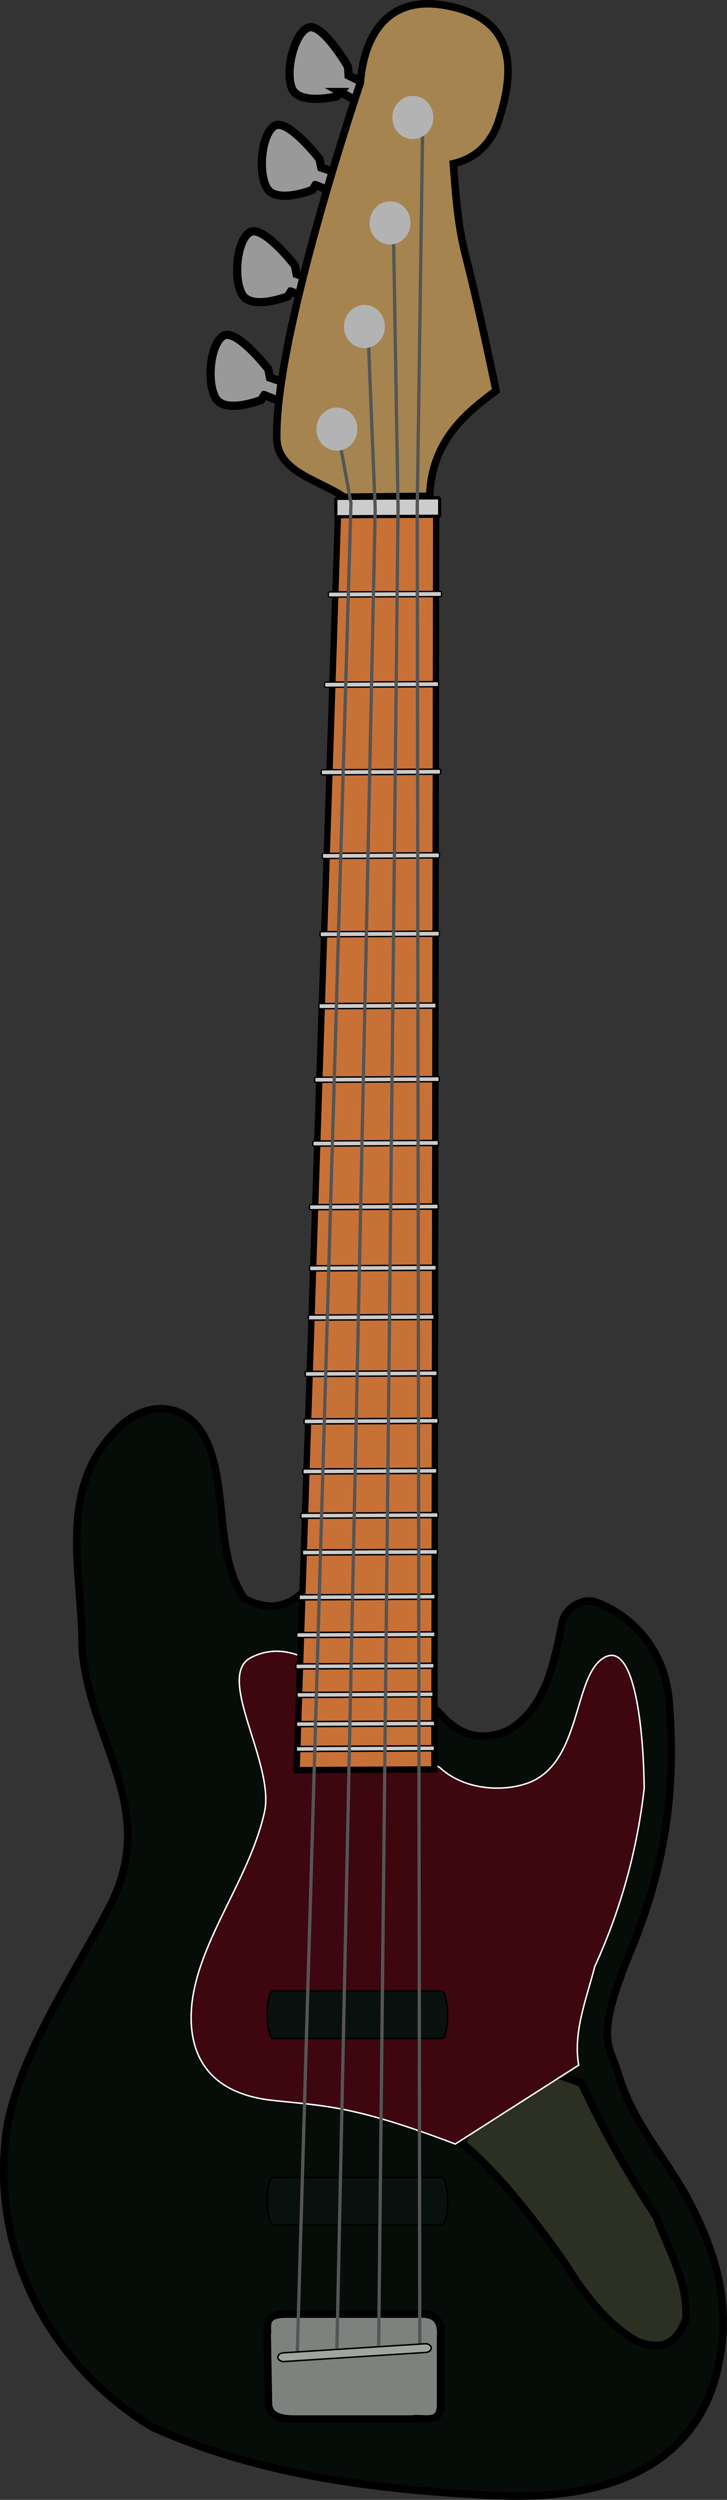 <svg xmlns="http://www.w3.org/2000/svg" viewBox="0 0 233.1 800.89" version="1.0"><rect x="0" y="0" width="233.1" height="800.89" fill="#333333" stroke="none"/><g transform="translate(-1156.71 -633.23) scale(2.411)"><path d="M519.34 474.81c-2.35 1.77-4.71 1.49-7.07.25-3.59-5.23-2.45-12.69-4.29-18.94-2.26-7.7-8.49-7.34-12-4.17-9.02 8.17-5.18 19.72-5.3 29.68.96 12.64 10.5 21.39 3.54 34.59-4.76 9.02-11.4 18.75-13.45 28.58-2.68 16.44 5.4 31.98 19.26 40.37 13.39 6.01 28.24 8.29 45.7 9.09 17.15.78 27.08-5.55 29.55-17.17 1.35-6.32.93-12.9-4.04-22.23-2.98-5.59-7.36-10.08-9.34-16.92-1.03-3.53-3.2-4.2 1.77-16.16 5.11-12.33 5.93-22.86 5.05-33.34-.47-5.49-3.8-10.63-9.6-12.87-1.86-.73-4.19.8-4.55 2.52-1.2 5.82-2.19 11.34-7.07 14.4-3.84 1.79-6.84.63-9.34-2.28l-18.82-15.4z" fill-rule="evenodd" stroke="#000" fill="#060c08"/><path d="M515.3 572.92c.17-1.21-.67-2.83 2.66-2.78h17.29c2.13-.14 3.33.53 3.1 3.09v8.65c.14 3.07-2.08 1.93-3.82 2.21h-15.31c-3.02.06-3.75-.9-3.76-2.17l-.16-9z" fill-rule="evenodd" stroke="#000" fill="#7d827f"/><path d="M541.19 547.41c4.28 3.4 9.27 9.62 13.76 16.04 2.76 4.47 5.83 8.23 9.6 10.35 4.01 1.48 5.42-.51 6.44-3.03.25-5.02-2.33-9.1-3.92-13.51-3.81-5.77-7.17-11.69-9.97-17.8-14.74-5.67-13.25 3.76-15.91 7.95z" fill-rule="evenodd" stroke="#000" fill="#2c3022"/><path d="M560.13 482.89c-4.25 2.36-2.9 14.39-10.48 16.79-3.8 1.2-8.54.5-11.36-2.14-8.38-4.89-16.46-19.04-25.13-14.65-4.86 2.46 3.22 14.13 1.77 20.58-2.08 9.25-9.31 17.68-9.73 26.52-.25 5.48 2.08 10.78 10.74 11.74 6.83.76 10.72.61 24.37 5.81l16.41-10.48c-.76-4.38 1.02-8.76 2.15-13.13 3.6-7.87 5.66-15.75 6.56-23.62-.06-7.42-1.19-19.71-5.3-17.42z" fill-rule="evenodd" stroke="#fcfcfc" stroke-width=".2" fill="#3e060f"/><rect rx=".758" ry="3.157" height="6.314" width="23.991" y="551.96" x="515.3" fill-rule="evenodd" stroke="#000" stroke-linecap="round" stroke-width=".2" fill="#08110e"/><rect rx=".758" ry="3.157" height="6.314" width="23.991" y="527.21" x="515.3" fill-rule="evenodd" stroke="#000" stroke-linecap="round" stroke-width=".2" fill="#08110e"/><path d="M514.91 315.14l-.41.65s-4.81 1.89-6.06-.25c-1.25-2.13-.69-7.33 1.06-8.29s5.94 4.44 5.94 4.44l.23 1.13 2.54.86-.34 2.63-2.96-1.17zM518.44 301.38l-.4.64s-4.81 1.89-6.06-.24-.7-7.33 1.05-8.29c1.75-.97 5.95 4.43 5.95 4.43l.23 1.14 2.53.85-.33 2.63-2.97-1.16zM521.72 287.24l-.4.64s-4.81 1.89-6.06-.24c-1.25-2.14-.69-7.33 1.06-8.3 1.75-.96 5.94 4.44 5.94 4.44l.23 1.13 2.53.86-.33 2.63-2.97-1.16zM525.05 274.87l-.49.58s-5.02 1.22-5.97-1.06c-.95-2.29.31-7.36 2.17-8.08 1.87-.71 5.29 5.21 5.29 5.21l.07 1.15 2.4 1.2-.69 2.55-2.78-1.55z" fill-rule="evenodd" stroke="#000" stroke-width="1.094" fill="#999"/><path d="M525.53 328.71c-3.34-2.3-8.87-3.32-8.96-7.82-.28-13.7 11.11-47.23 11.11-47.23.46-5.92 3.33-11.57 10.98-10.35 10.44 1.66 9.29 9.47 7.45 15.28-.83 2.64-2.66 5.02-6.06 5.8.32 4.09.56 8.03 1.64 12.25 1.9 7.41 4.04 17.93 4.04 17.93-4.57 3.3-8.58 7.07-8.83 14.02l-11.37.12z" fill-rule="evenodd" stroke="#000" fill="#a5844f"/><path d="M524.72 330.58l-5.51 167.27 18.32-.09.24-166.84-13.05-.34z" fill-rule="evenodd" stroke="#000" stroke-width=".84" fill="#c87137"/><rect ry=".146" transform="matrix(1 -.005 -.001 1 0 0)" height=".669" width="18.389" y="497.31" x="519.66" fill-rule="evenodd" stroke="#000" stroke-width=".197" fill="#ccc"/><rect ry=".146" transform="matrix(1 -.005 -.001 1 0 0)" height=".669" width="18.389" y="494.01" x="519.68" fill-rule="evenodd" stroke="#000" stroke-width=".197" fill="#ccc"/><rect ry=".146" transform="matrix(1 -.005 -.001 1 0 0)" height=".671" width="18.109" y="490.13" x="519.75" fill-rule="evenodd" stroke="#000" stroke-width=".196" fill="#ccc"/><rect ry=".146" transform="matrix(1 -.005 -.001 1 0 0)" height=".669" width="18.389" y="486.34" x="519.59" fill-rule="evenodd" stroke="#000" stroke-width=".197" fill="#ccc"/><rect ry=".146" transform="matrix(1 -.005 -.001 1 0 0)" height=".669" width="18.389" y="482.17" x="519.71" fill-rule="evenodd" stroke="#000" stroke-width=".197" fill="#ccc"/><rect ry=".146" transform="matrix(1 -.005 -.001 1 0 0)" height=".671" width="18.109" y="477.16" x="520.01" fill-rule="evenodd" stroke="#000" stroke-width=".196" fill="#ccc"/><rect ry=".146" transform="matrix(1 -.005 -.001 1 0 0)" height=".672" width="17.969" y="471.21" x="520.45" fill-rule="evenodd" stroke="#000" stroke-width=".196" fill="#ccc"/><rect ry=".146" transform="matrix(1 -.005 -.001 1 0 0)" height=".67" width="18.249" y="466.32" x="520.24" fill-rule="evenodd" stroke="#000" stroke-width=".197" fill="#ccc"/><rect ry=".146" transform="matrix(1 -.005 -.001 1 0 0)" height=".672" width="17.83" y="460.44" x="520.5" fill-rule="evenodd" stroke="#000" stroke-width=".195" fill="#ccc"/><rect ry=".146" transform="matrix(1 -.005 -.001 1 0 0)" height=".672" width="17.83" y="453.79" x="520.66" fill-rule="evenodd" stroke="#000" stroke-width=".195" fill="#ccc"/><rect ry=".147" transform="matrix(1 -.005 -.001 1 0 0)" height=".674" width="17.55" y="447.48" x="520.8" fill-rule="evenodd" stroke="#000" stroke-width=".194" fill="#ccc"/><rect ry=".148" transform="matrix(1 -.005 -.001 1 0 0)" height=".678" width="16.71" y="439.99" x="521.22" fill-rule="evenodd" stroke="#000" stroke-width=".189" fill="#ccc"/><rect ry=".147" transform="matrix(1 -.005 -.001 1 0 0)" height=".678" width="16.85" y="433.45" x="521.36" fill-rule="evenodd" stroke="#000" stroke-width=".19" fill="#ccc"/><rect ry=".147" transform="matrix(1 -.005 -.001 1 0 0)" height=".676" width="17.13" y="425.32" x="521.34" fill-rule="evenodd" stroke="#000" stroke-width=".192" fill="#ccc"/><rect ry=".15" transform="matrix(1 -.005 -.001 1 0 0)" height=".688" width="15.031" y="343.92" x="523.79" fill-rule="evenodd" stroke="#000" stroke-width=".181" fill="#ccc"/><rect ry=".152" transform="matrix(1 -.005 -.001 1 0 0)" height="2.443" width="13.808" y="331.49" x="524.76" fill-rule="evenodd" stroke="#000" stroke-width=".426" fill="#ccc"/><rect ry=".149" transform="matrix(1 -.005 -.001 1 0 0)" height=".683" width="15.871" y="367.54" x="522.86" fill-rule="evenodd" stroke="#000" stroke-width=".185" fill="#ccc"/><rect ry=".149" transform="matrix(1 -.005 -.001 1 0 0)" height=".687" width="15.171" y="355.9" x="523.28" fill-rule="evenodd" stroke="#000" stroke-width=".182" fill="#ccc"/><rect ry=".149" transform="matrix(1 -.005 -.001 1 0 0)" height=".685" width="15.591" y="378.65" x="523" fill-rule="evenodd" stroke="#000" stroke-width=".184" fill="#ccc"/><rect ry=".149" transform="matrix(1 -.005 -.001 1 0 0)" height=".683" width="15.871" y="389.06" x="522.72" fill-rule="evenodd" stroke="#000" stroke-width=".185" fill="#ccc"/><rect ry=".149" transform="matrix(1 -.005 -.001 1 0 0)" height=".685" width="15.591" y="398.61" x="522.57" fill-rule="evenodd" stroke="#000" stroke-width=".184" fill="#ccc"/><rect ry=".148" transform="matrix(1 -.005 -.001 1 0 0)" height=".679" width="16.57" y="408.39" x="522.02" fill-rule="evenodd" stroke="#000" stroke-width=".189" fill="#ccc"/><rect ry=".148" transform="matrix(1 -.005 -.001 1 0 0)" height=".678" width="16.71" y="416.87" x="521.78" fill-rule="evenodd" stroke="#000" stroke-width=".189" fill="#ccc"/><path d="M524.63 319.69l1.81 9.78-7.15 246.12" stroke="#555" stroke-width=".438" fill="none"/><path d="M528.67 305.8l.99 24.47-5.1 244.84M532.09 293.59l.61 36.44-2.58 244.36M535.97 279.57l-.72 50.69.34 244.86" stroke="#555" stroke-width=".439" fill="none"/><path d="M527.28 319.65a2.715 2.82 3.493 11-5.43.023 2.715 2.82 3.493 115.43-.022zM530.94 306.02a2.715 2.82 3.493 11-5.43.023 2.715 2.82 3.493 115.43-.022zM534.35 292.25a2.715 2.82 3.493 11-5.43.023 2.715 2.82 3.493 115.43-.022zM537.38 278.24a2.715 2.82 3.493 11-5.43.023 2.715 2.82 3.493 115.43-.022z" fill="#b3b3b3"/><rect ry="1.161" rx=".758" transform="rotate(-3.669)" height="1.161" width="20.446" y="607.22" x="478.8" fill-rule="evenodd" stroke="#000" stroke-linecap="round" stroke-width=".2" fill="#9fa69e"/></g></svg>
